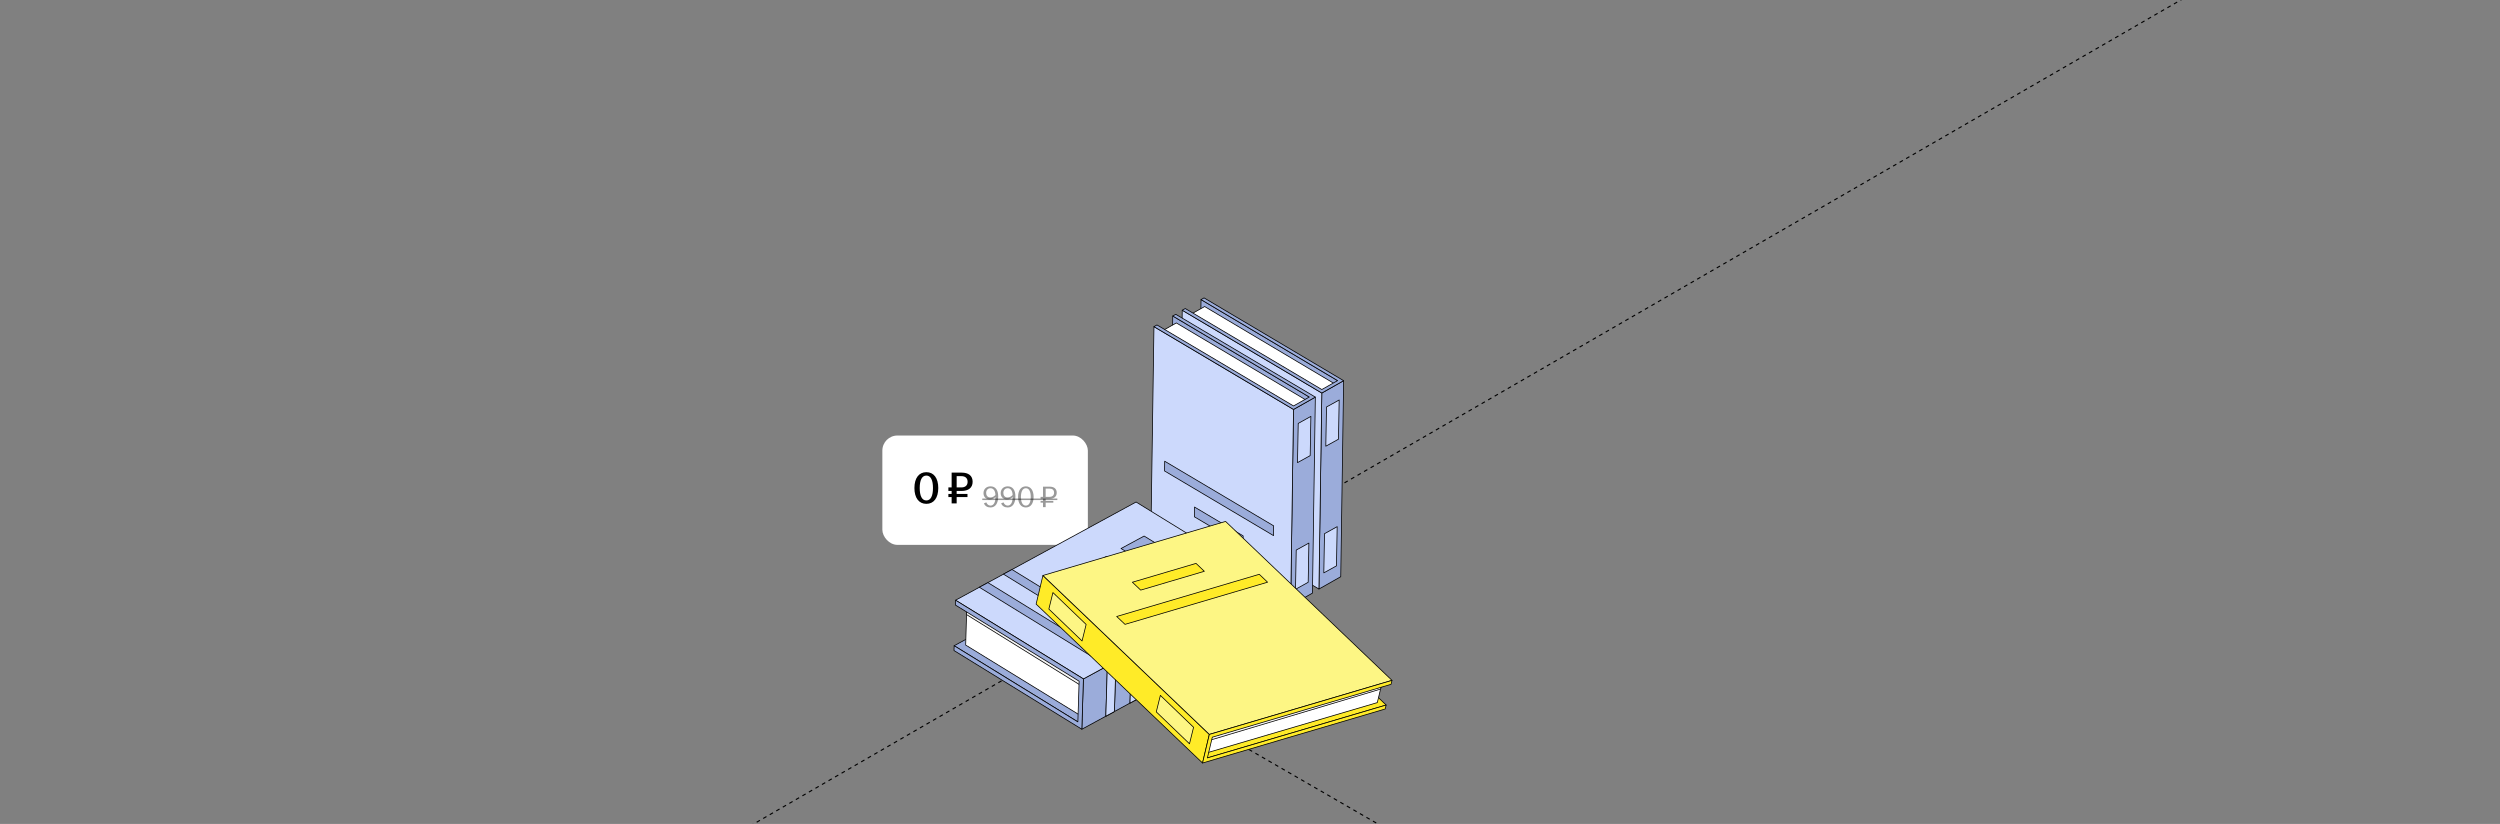 <?xml version="1.0" encoding="UTF-8"?> <svg xmlns="http://www.w3.org/2000/svg" width="1326" height="437" viewBox="0 0 1326 437" fill="none"><rect x="0" y="0" width="1326" height="437" fill="#808080" stroke="none"/><g clip-path="url(#clip0_6808_15153)"><path d="M565.409 341.511L2472.58 1442.62" stroke="black" stroke-width="0.6" stroke-linejoin="round" stroke-dasharray="2 2"></path><path d="M-579 1002.11L1328.17 -99.001" stroke="black" stroke-width="0.6" stroke-linejoin="round" stroke-dasharray="2 2"></path><rect x="468" y="231" width="109" height="58" rx="8" fill="white"></rect><path d="M491.344 267.24C487.408 267.24 485.008 264.12 485.008 258.84C485.008 253.56 487.408 250.44 491.344 250.44C495.28 250.44 497.656 253.56 497.656 258.84C497.656 264.12 495.28 267.24 491.344 267.24ZM487.816 258.84C487.816 262.92 488.944 265.44 491.344 265.44C493.72 265.44 494.848 262.92 494.848 258.84C494.848 254.76 493.72 252.24 491.344 252.24C488.944 252.24 487.816 254.76 487.816 258.84ZM504.749 267V263.64H503.021V261.984H504.749V260.4H503.021V258.528H504.749V250.68H510.077C513.653 250.68 515.885 252.288 515.885 255.528C515.885 258.72 513.629 260.4 510.053 260.4H507.413V261.984H513.149V263.64H507.413V267H504.749ZM507.413 258.528H509.909C512.021 258.528 513.221 257.424 513.221 255.552C513.221 253.608 511.997 252.552 509.909 252.552H507.413V258.528Z" fill="black"></path><path d="M525.352 269.16C523.704 269.16 522.44 268.408 521.88 266.968L523.144 266.456C523.496 267.368 524.2 268.168 525.352 268.168C526.968 268.168 527.992 266.552 527.992 263.64V263.608C527.336 264.296 526.28 264.904 525 264.904C523.128 264.904 521.64 263.72 521.64 261.544C521.64 259.56 523.048 257.96 525.384 257.96C527.88 257.96 529.448 259.752 529.448 263.336C529.448 267.112 527.848 269.16 525.352 269.16ZM523.048 261.464C523.048 262.824 523.864 263.864 525.288 263.864C526.296 263.864 527.304 263.32 527.976 262.552C527.912 260.408 526.968 258.952 525.368 258.952C523.896 258.952 523.048 260.056 523.048 261.464ZM534.477 269.16C532.829 269.16 531.565 268.408 531.005 266.968L532.269 266.456C532.621 267.368 533.325 268.168 534.477 268.168C536.093 268.168 537.117 266.552 537.117 263.64V263.608C536.461 264.296 535.405 264.904 534.125 264.904C532.253 264.904 530.765 263.72 530.765 261.544C530.765 259.56 532.173 257.96 534.509 257.96C537.005 257.96 538.573 259.752 538.573 263.336C538.573 267.112 536.973 269.16 534.477 269.16ZM532.173 261.464C532.173 262.824 532.989 263.864 534.413 263.864C535.421 263.864 536.429 263.32 537.101 262.552C537.037 260.408 536.093 258.952 534.493 258.952C533.021 258.952 532.173 260.056 532.173 261.464ZM544.114 269.16C541.522 269.16 539.986 267 539.986 263.56C539.986 260.12 541.522 257.96 544.114 257.96C546.706 257.96 548.226 260.12 548.226 263.56C548.226 267 546.706 269.16 544.114 269.16ZM541.506 263.56C541.506 266.312 542.354 268.168 544.114 268.168C545.874 268.168 546.706 266.312 546.706 263.56C546.706 260.808 545.874 258.952 544.114 258.952C542.354 258.952 541.506 260.808 541.506 263.56ZM553.211 269V266.632H551.931V265.704H553.211V264.552H551.931V263.528H553.211V258.12H556.683C559.051 258.12 560.491 259.24 560.491 261.32C560.491 263.4 559.035 264.552 556.667 264.552H554.619V265.704H558.683V266.632H554.619V269H553.211ZM554.619 263.528H556.619C558.203 263.528 559.083 262.712 559.083 261.336C559.083 259.896 558.187 259.144 556.619 259.144H554.619V263.528Z" fill="black" fill-opacity="0.4"></path><path d="M521 264.44H560.811V265.24H521V264.44Z" fill="black" fill-opacity="0.4"></path><path d="M709.467 201.877L707.939 305.846L635.507 262.873L637.031 158.908L709.467 201.877Z" fill="#9BACDA" stroke="black" stroke-width="0.4" stroke-linejoin="round"></path><path d="M634.615 175.408C634.615 175.408 647.474 187.086 651.578 190.893C642.996 186.392 637.004 183.248 637.004 183.248L633.533 174.404C634.18 175.003 634.619 175.408 634.619 175.408H634.615Z" fill="#9BACDA" stroke="black" stroke-width="0.4" stroke-linejoin="round"></path><path d="M631.134 166.959L638.937 162.58L707.194 203.163L708.78 204.106L703.7 206.981L701.086 208.458L635.558 169.583L631.134 166.959Z" fill="white" stroke="black" stroke-width="0.4" stroke-linejoin="round"></path><path d="M712.658 201.915L711.134 305.883L699.558 312.427L701.085 208.458L712.658 201.915Z" fill="#9BACDA" stroke="black" stroke-width="0.4" stroke-linejoin="round"></path><path d="M701.085 208.458L699.558 312.427L625.533 268.512L627.06 164.543L701.085 208.458Z" fill="#CCD9FC" stroke="black" stroke-width="0.4" stroke-linejoin="round"></path><path d="M638.633 158L712.658 201.915L709.807 203.528L708.779 204.106L703.699 206.981L701.085 208.458L635.557 169.583L631.134 166.959L627.06 164.543L628.663 163.642L632.74 166.058L636.142 168.079L701.096 206.61L702.103 206.042L707.193 203.164L708.217 202.582L709.463 201.877L637.03 158.909L638.633 158Z" fill="#9BACDA" stroke="black" stroke-width="0.4" stroke-linejoin="round"></path><path d="M674.372 275.535L648.58 260.233L648.519 265.412L674.311 280.714L674.372 275.535Z" fill="#9BACDA" stroke="black" stroke-width="0.4" stroke-linejoin="round"></path><path d="M690.541 270.206L632.76 235.928L632.699 241.107L690.479 275.385L690.541 270.206Z" fill="#9BACDA" stroke="black" stroke-width="0.4" stroke-linejoin="round"></path><path d="M708.868 300.133L702.148 303.855L702.515 283.055L709.236 279.332L708.868 300.133Z" fill="#CCD9FC" stroke="black" stroke-width="0.4" stroke-linejoin="round"></path><path d="M709.923 232.951L703.206 236.673L703.573 215.869L710.294 212.147L709.923 232.951Z" fill="#CCD9FC" stroke="black" stroke-width="0.4" stroke-linejoin="round"></path><path d="M694.46 210.582L692.936 314.55L620.5 271.578L622.028 167.613L694.46 210.582Z" fill="#9BACDA" stroke="black" stroke-width="0.4" stroke-linejoin="round"></path><path d="M619.612 184.116C619.612 184.116 632.471 195.794 636.574 199.601C627.993 195.099 622.001 191.955 622.001 191.955L618.53 183.112C619.177 183.711 619.616 184.116 619.616 184.116H619.612Z" fill="#9BACDA" stroke="black" stroke-width="0.4" stroke-linejoin="round"></path><path d="M616.128 175.667L623.93 171.284L692.187 211.871L693.776 212.814L688.696 215.686L686.08 217.162L620.554 178.287L616.128 175.667Z" fill="white" stroke="black" stroke-width="0.4" stroke-linejoin="round"></path><path d="M697.652 210.619L696.128 314.587L684.555 321.131L686.08 217.166L697.652 210.619Z" fill="#9BACDA" stroke="black" stroke-width="0.4" stroke-linejoin="round"></path><path d="M686.08 217.166L684.555 321.131L610.53 277.216L612.055 173.251L686.08 217.166Z" fill="#CCD9FC" stroke="black" stroke-width="0.4" stroke-linejoin="round"></path><path d="M623.627 166.704L697.656 210.622L694.804 212.232L693.776 212.814L688.696 215.685L686.08 217.162L620.554 178.287L616.128 175.667L612.055 173.247L613.657 172.346L617.734 174.762L621.14 176.783L686.093 215.315L687.1 214.746L692.187 211.871L693.212 211.289L694.46 210.585L622.028 167.613L623.627 166.704Z" fill="#9BACDA" stroke="black" stroke-width="0.4" stroke-linejoin="round"></path><path d="M659.365 284.239L633.576 268.937L633.515 274.116L659.304 289.418L659.365 284.239Z" fill="#9BACDA" stroke="black" stroke-width="0.4" stroke-linejoin="round"></path><path d="M675.538 278.91L617.754 244.632L617.693 249.811L675.477 284.089L675.538 278.91Z" fill="#9BACDA" stroke="black" stroke-width="0.4" stroke-linejoin="round"></path><path d="M693.862 308.837L687.145 312.559L687.512 291.759L694.232 288.036L693.862 308.837Z" fill="#CCD9FC" stroke="black" stroke-width="0.4" stroke-linejoin="round"></path><path d="M694.92 241.655L688.199 245.377L688.57 224.573L695.287 220.854L694.92 241.655Z" fill="#CCD9FC" stroke="black" stroke-width="0.4" stroke-linejoin="round"></path><path d="M571.695 382.887L667.443 330.799L601.822 290.406L506.078 342.494L571.695 382.887Z" fill="#9BACDA" stroke="black" stroke-width="0.4" stroke-linejoin="round"></path><path d="M523.02 328.318L512.761 322.006L512.197 342.143L571.821 378.769L574.016 380.117L574.506 364.345L574.639 360.096L523.02 328.318Z" fill="white" stroke="black" stroke-width="0.4" stroke-linejoin="round"></path><path d="M512.856 318.685L512.785 321.193L515.929 320.846L512.856 318.685Z" fill="#9BACDA" stroke="black" stroke-width="0.4" stroke-linejoin="round"></path><path d="M512.761 322.006L512.653 325.977L517.025 328.689L518.07 329.339L520.707 330.972L572.315 362.984L574.506 364.345L574.639 360.096L523.02 328.318L512.761 322.006Z" fill="#F6F6F6" stroke="black" stroke-width="0.4" stroke-linejoin="round"></path><path d="M573.808 386.796L586.527 379.879L591.087 377.398L599.345 372.907L603.905 370.423L669.556 334.712L670.386 308.008L649.167 319.549L604.575 343.81L600.032 346.281L591.795 350.762L587.255 353.229L574.638 360.096L574.506 364.345L574.016 380.117L573.971 381.648L573.965 381.811L573.808 386.796Z" fill="#9BACDA" stroke="black" stroke-width="0.4" stroke-linejoin="round"></path><path d="M506.827 318.352L512.761 322.006L523.02 328.318L527.297 330.952L574.638 360.096L587.255 353.229L591.795 350.762L600.032 346.281L604.575 343.81L649.167 319.549L670.386 308.008L602.571 266.267L536.76 302.067L532.221 304.533L523.986 309.015L519.447 311.485L506.827 318.352Z" fill="#CCD9FC" stroke="black" stroke-width="0.4" stroke-linejoin="round"></path><path d="M506 345.053L573.808 386.796L573.965 381.812L574.016 380.117L574.506 364.346L574.639 360.096L523.02 328.318L512.761 322.006L506.827 318.352L506.749 320.917L512.69 324.575L521.54 330.02L572.366 361.307L572.315 362.985L571.821 378.77L571.774 380.457L571.695 382.887L506.078 342.494L506 345.053Z" fill="#9BACDA" stroke="black" stroke-width="0.4" stroke-linejoin="round"></path><path d="M519.447 311.485L539.918 324.085L587.259 353.229L587.341 353.28L586.684 374.734L586.527 379.882L591.087 377.401L591.247 372.253L591.9 350.823L591.835 350.786L591.798 350.762L544.457 321.615L523.986 309.015L519.447 311.485Z" fill="#9BACDA" stroke="black" stroke-width="0.4" stroke-linejoin="round"></path><path d="M532.221 304.534L552.688 317.134L600.033 346.281L600.135 346.346L600.152 346.356L599.499 367.759L599.342 372.907L603.902 370.423L604.062 365.278L604.711 343.896L604.572 343.811L557.227 314.667L536.757 302.067L532.218 304.534H532.221Z" fill="#9BACDA" stroke="black" stroke-width="0.4" stroke-linejoin="round"></path><path d="M622.582 308.164L594.592 290.936L606.841 284.318L634.828 301.546L622.582 308.164Z" fill="#9BACDA" stroke="black" stroke-width="0.4" stroke-linejoin="round"></path><path d="M611.536 314.132L583.546 296.905L586.853 295.118L614.84 312.346L611.536 314.132Z" fill="#9BACDA" stroke="black" stroke-width="0.4" stroke-linejoin="round"></path><path d="M602.945 318.774L574.958 301.546L578.262 299.76L606.249 316.991L602.945 318.774Z" fill="#9BACDA" stroke="black" stroke-width="0.4" stroke-linejoin="round"></path><path d="M594.353 323.418L566.366 306.187L569.67 304.401L597.657 321.632L594.353 323.418Z" fill="#9BACDA" stroke="black" stroke-width="0.4" stroke-linejoin="round"></path><path d="M599.502 367.758L599.346 372.906L603.905 370.422L604.065 365.278L604.715 343.895L600.138 346.345L600.156 346.355L599.502 367.758Z" fill="#CCD9FC" stroke="black" stroke-width="0.4" stroke-linejoin="round"></path><path d="M586.684 374.734L586.527 379.879L591.087 377.398L591.247 372.25L591.897 350.823L591.832 350.782L587.255 353.229L587.337 353.28L586.684 374.73V374.734Z" fill="#CCD9FC" stroke="black" stroke-width="0.4" stroke-linejoin="round"></path><path d="M640.406 401.992L552.138 317.694L646.939 289.649L735.205 373.944L640.406 401.992Z" fill="#FFEB28" stroke="black" stroke-width="0.4" stroke-linejoin="round"></path><path d="M722.93 358.693C722.93 358.693 702.616 360.439 696.063 360.932C706.785 357.138 714.277 354.491 714.277 354.491L724.659 358.56C723.628 358.639 722.927 358.69 722.927 358.69L722.93 358.693Z" fill="#FFEB28" stroke="black" stroke-width="0.4" stroke-linejoin="round"></path><path d="M732.983 362.439L730.526 372.654L641.111 399.008L639.035 399.62L640.614 392.954L641.431 389.524L727.191 364.154L732.983 362.439Z" fill="white" stroke="black" stroke-width="0.4" stroke-linejoin="round"></path><path d="M732.983 362.439L732.244 365.505L728.406 366.655L642.696 392.332L640.614 392.954L641.431 389.524L727.191 364.154L732.983 362.439Z" fill="#F6F6F6" stroke="black" stroke-width="0.4" stroke-linejoin="round"></path><path d="M637.823 404.707L549.558 320.413L553.165 305.23L641.43 389.524L637.823 404.707Z" fill="#FFEB28" stroke="black" stroke-width="0.4" stroke-linejoin="round"></path><path d="M641.431 389.524L553.165 305.23L650.046 276.566L738.311 360.864L641.431 389.524Z" fill="#FDF684" stroke="black" stroke-width="0.4" stroke-linejoin="round"></path><path d="M734.708 376.046L637.824 404.707L638.712 400.971L639.035 399.62L640.614 392.954L641.431 389.524L727.191 364.154L732.983 362.439L738.311 360.864L737.811 362.963L732.476 364.542L728.022 365.859L643.009 391.008L642.696 392.332L641.111 399.008L640.794 400.352L640.406 401.988L735.205 373.944L734.708 376.046Z" fill="#FFEB28" stroke="black" stroke-width="0.4" stroke-linejoin="round"></path><path d="M605.022 312.995L638.776 303.008L634.367 298.823L600.612 308.81L605.022 312.995Z" fill="#FFEB28" stroke="black" stroke-width="0.4" stroke-linejoin="round"></path><path d="M596.699 331.165L672.323 308.793L667.913 304.608L592.289 326.98L596.699 331.165Z" fill="#FFEB28" stroke="black" stroke-width="0.4" stroke-linejoin="round"></path><path d="M556.316 323.05L558.473 314.295L576.086 331.217L573.925 339.972L556.316 323.05Z" fill="#FDF684" stroke="black" stroke-width="0.4" stroke-linejoin="round"></path><path d="M613.293 377.584L615.454 368.829L633.066 385.751L630.905 394.506L613.293 377.584Z" fill="#FDF684" stroke="black" stroke-width="0.4" stroke-linejoin="round"></path></g><defs><clipPath id="clip0_6808_15153"><rect width="1326" height="437" rx="16" fill="white"></rect></clipPath></defs></svg> 